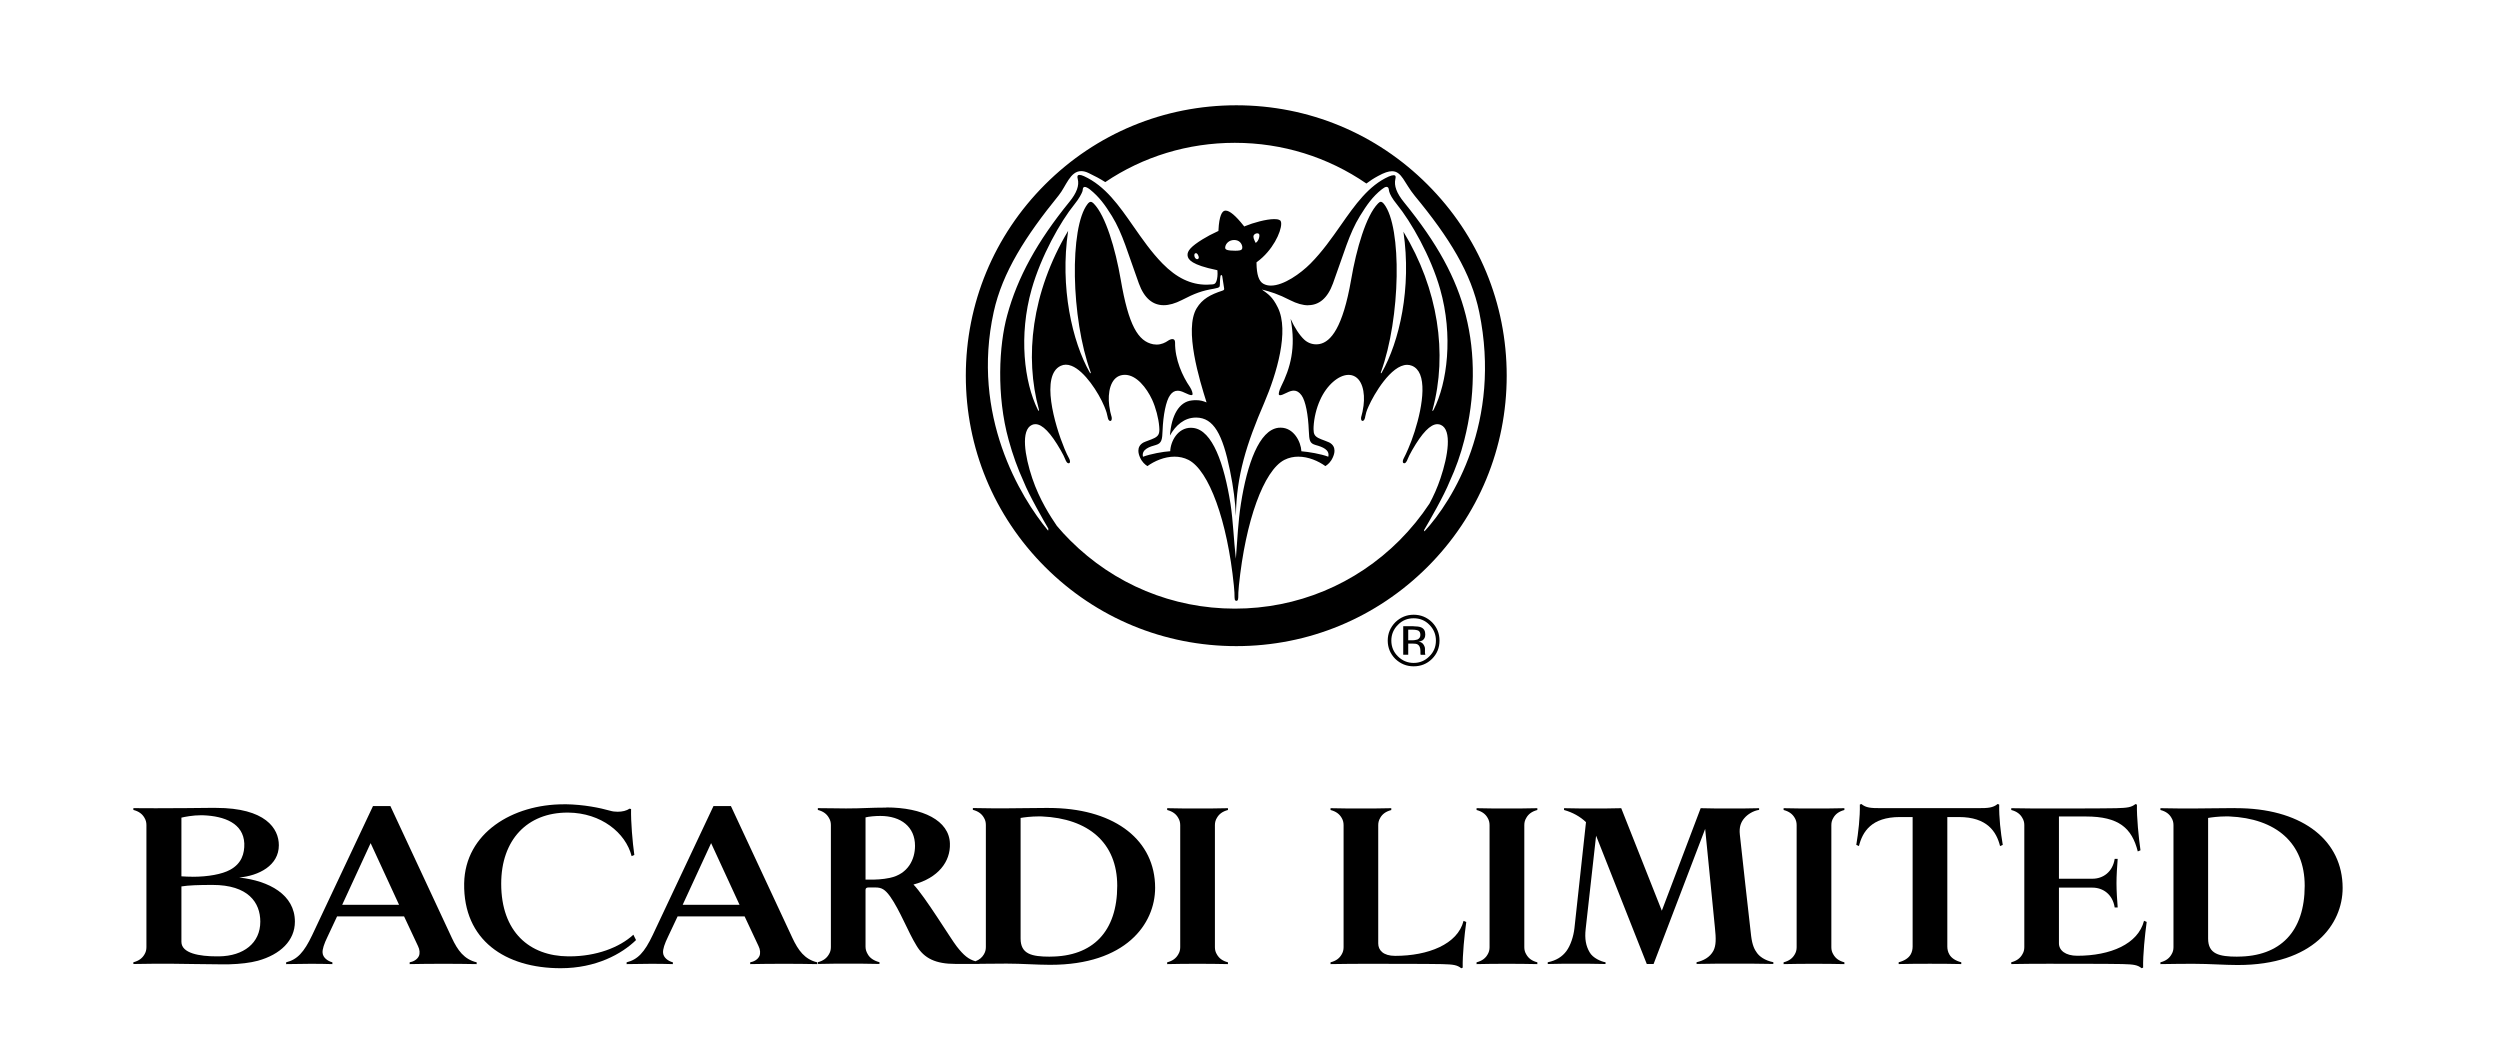 <?xml version="1.0" encoding="UTF-8"?> <svg xmlns="http://www.w3.org/2000/svg" width="1772" height="745" viewBox="0 0 1772 745" fill="none"> <path d="M998.15 453.827V446.315H1001.2C1003.07 446.315 1004.53 446.598 1005.38 447.024C1006.33 447.661 1006.76 448.547 1006.76 450.071C1006.76 451.594 1006.05 452.622 1004.7 453.295C1003.85 453.437 1002.76 453.827 1001.34 453.827H998.114H998.15ZM1001.83 443.87H994.606V464.067H998.15V456.165H1001.02C1002.72 456.165 1004.1 456.307 1004.85 456.803C1006.09 457.512 1006.8 459.106 1006.8 461.445V463.039L1006.83 463.713L1006.87 463.854L1007.01 464.102H1010.23V463.854C1010.16 463.748 1010.09 463.358 1010.02 462.827V461.339V459.78C1010.02 458.823 1009.63 457.795 1008.85 456.661C1008.14 455.669 1007.01 454.925 1005.41 454.783C1006.62 454.677 1007.61 454.217 1008.28 453.898C1009.63 452.906 1010.23 451.63 1010.23 449.681C1010.23 447.13 1009.28 445.5 1007.15 444.614C1005.98 444.154 1004.1 443.906 1001.83 443.906V443.87Z" fill="black"></path> <path d="M757.417 328.394L757.949 328.252C758.728 327.791 758.48 326.232 757.807 324.992C756.638 322.795 755.858 321.272 754.547 318.118C747.319 300.685 737.504 265.961 751.854 259.299C752.988 258.768 754.193 258.484 755.468 258.484C756.744 258.484 758.055 258.732 759.472 259.299C768.72 262.878 778.642 278.256 782.716 288C784.346 291.898 784.736 293.669 785.091 295.512L785.268 296.291C785.445 297.177 785.905 297.921 786.437 298.24L786.898 298.382L787.287 298.311C788.102 298.028 788.209 296.398 787.819 295.122L787.748 294.945C787.146 292.748 786.756 291.437 786.224 287.575C784.984 278.256 787.075 267.98 794.516 266.031C795.472 265.783 796.394 265.677 797.315 265.677C805.465 265.677 812.657 274.783 816.626 283.287C819.213 288.957 821.197 296.468 821.657 302.421C821.728 303.165 821.764 303.839 821.764 304.405C821.764 307.665 820.878 309.083 818.362 310.429C817.122 311.102 815.492 311.669 813.898 312.272C812.622 312.768 811.382 313.193 810.602 313.583C807.803 315.106 806.882 317.232 806.882 319.465C806.882 321.094 807.378 322.724 808.016 324.177C809.504 327.543 811.559 329.28 813.295 330.378C818.291 326.764 825.342 323.681 832.5 323.681C835.831 323.681 839.197 324.354 842.35 325.949C856.949 333.39 869.953 369.177 874.559 414.992C874.984 419.067 875.055 421.264 875.055 423.425C875.055 424.488 875.232 425.232 875.587 425.587C875.799 425.764 876.047 425.87 876.366 425.87C876.685 425.87 876.898 425.799 877.11 425.587C877.465 425.197 877.677 424.453 877.677 423.425C877.677 421.264 877.713 419.067 878.138 414.992C882.815 369.177 895.783 333.39 910.417 325.949C913.571 324.354 916.937 323.681 920.232 323.681C927.39 323.681 934.441 326.764 939.437 330.378C941.209 329.244 943.228 327.543 944.716 324.177C945.39 322.689 945.886 321.094 945.886 319.465C945.886 317.232 944.965 315.106 942.13 313.583C941.35 313.193 940.146 312.768 938.87 312.272C937.311 311.669 935.575 311.102 934.405 310.429C931.854 309.047 931.039 307.63 931.039 304.157C931.039 303.661 931.075 303.059 931.075 302.421C931.429 296.114 933.024 289.417 935.646 283.606C940.323 273.012 948.827 265.713 955.842 265.713C956.657 265.713 957.437 265.819 958.216 265.996C965.657 267.945 967.677 278.22 966.472 287.539C965.941 291.366 965.587 292.677 964.984 294.909L964.913 295.087C964.559 296.362 964.594 297.957 965.48 298.276L965.835 298.346L966.295 298.205C966.827 297.886 967.287 297.142 967.5 296.256L967.677 295.228C968.067 293.457 968.386 291.579 970.087 287.965C973.701 279.744 985.961 258.591 997.405 258.591C998.539 258.591 999.709 258.803 1000.81 259.264C1003.39 260.327 1005.34 262.382 1006.58 265.429C1011.65 277.972 1004.14 304.405 998.15 318.083C996.768 321.272 996.059 322.795 994.925 324.957C994.252 326.197 994.004 327.756 994.783 328.217L995.315 328.358L995.634 328.323C996.236 328.146 996.768 327.543 997.193 326.693L997.653 325.63C998.398 323.929 999.213 321.98 1000.91 319.11C1008 306.744 1013.88 300.65 1018.84 300.65C1019.66 300.65 1020.51 300.827 1021.29 301.181C1029.3 304.76 1026.39 323.043 1021.04 338.953C1018.81 345.65 1016.04 351.709 1013.24 356.917C1007.11 366.201 999.992 374.953 991.949 383.031C960.803 414.177 919.346 431.398 875.268 431.398C831.154 431.398 789.732 414.177 758.551 383.031C755.256 379.772 752.138 376.335 749.126 372.791C744.626 366.13 736.831 354.331 731.657 338.953C726.307 323.043 723.437 304.76 731.445 301.181C732.224 300.827 733.039 300.65 733.89 300.65C738.815 300.65 744.732 306.744 751.819 319.11C753.52 322.016 754.37 323.929 755.079 325.63L755.539 326.693C755.929 327.543 756.496 328.146 757.098 328.323L757.417 328.358V328.394ZM848.622 183.72C847.984 183.72 847.205 183.224 846.815 182.268C846.354 181.098 846.496 180 847.028 179.646L847.665 179.433C848.161 179.433 848.693 179.823 849.189 180.78C849.898 182.232 849.898 183.154 849.083 183.579L848.657 183.685L848.622 183.72ZM875.197 177.697C873.283 177.697 871.193 177.555 869.953 177.201C868.429 176.74 868.181 176.031 868.535 174.614C869.031 172.488 871.228 170.114 874.772 170.114C878.528 170.114 880.157 172.665 880.512 174.791C880.795 176.492 880.051 177.236 878.811 177.449C878.031 177.626 876.65 177.732 875.161 177.732L875.197 177.697ZM890.008 172.169C888.803 169.689 888.059 168.094 888.626 166.819C889.016 165.968 890.22 165.366 891.177 165.366C891.709 165.366 892.169 165.543 892.417 165.898C893.161 166.89 892.205 171 890.008 172.169ZM927.213 216.319C934.902 216.319 940.961 211.429 944.787 200.941C952.583 179.681 956.232 165.614 963.921 153.142C968.882 145.098 972.815 139.465 979.37 134.22C980.646 133.228 981.815 132.449 982.772 132.449L983.516 132.626C984.437 133.122 984.295 134.256 984.65 135.709C985.146 137.693 986.882 140.882 990.071 144.78C1000.1 157.11 1014.17 181.63 1020.79 204.98C1030.11 237.827 1025.86 271.346 1016.22 290.303C1015.9 290.976 1015.58 291.331 1015.41 291.331C1015.23 291.331 1015.23 290.976 1015.44 290.268C1026.18 250.795 1019.41 204.803 994.748 164.232C1000.63 204.13 991.878 242.185 979.405 264.047C979.193 264.437 978.98 264.579 978.874 264.579C978.697 264.579 978.626 264.295 978.803 263.764C992.799 225.461 993.791 160.831 981 144.638C980.114 143.575 979.405 143.043 978.732 143.043C978.094 143.043 977.492 143.433 976.748 144.213C968.279 152.787 961.405 176.421 957.685 198.213C951.768 232.299 943.299 242.291 935.291 243.85C934.476 243.992 933.697 244.063 932.882 244.063C929.799 244.063 926.823 242.929 924.449 240.732C921.224 237.756 917.504 232.157 914.776 225.992C918.709 246.579 914.563 260.929 907.972 274.11C906.661 276.803 906.024 279.425 906.626 279.921C906.803 280.063 907.051 280.134 907.335 280.134C908.185 280.134 909.709 279.567 912.153 278.327C914.031 277.37 915.626 276.874 917.079 276.874C919.134 276.874 920.87 277.937 922.535 280.205C925.441 284.209 927.248 294.165 927.673 305.15C927.992 312.484 928.311 314.22 932.598 315.461C937.417 316.772 942.661 318.791 941.492 323.717C936.213 321.697 927.638 320.315 922.429 319.854C922.11 313.122 917.008 303.13 907.724 303.13C907.228 303.13 906.697 303.165 906.165 303.201C892.488 304.795 883.984 328.854 879.555 357.094C877.571 369.744 877.075 382.075 875.976 396C874.417 382.429 874.098 369.78 872.185 357.13C867.685 328.89 859.429 304.866 845.716 303.307C845.15 303.236 844.618 303.201 844.087 303.201C834.839 303.201 829.736 312.661 829.453 319.819C824.457 320.102 815.421 321.768 810.142 323.752C808.902 318.437 815.067 316.559 819.319 315.39C823.606 314.185 823.783 311.138 824.031 305.185C824.457 294.236 826.441 284.031 829.382 280.063C830.835 278.043 832.5 276.945 834.697 276.945C836.079 276.945 837.638 277.37 839.516 278.291C842.031 279.496 843.52 280.063 844.405 280.063C844.724 280.063 844.937 279.992 845.114 279.85C845.716 279.39 844.831 276.413 843.449 274.358C838.134 266.669 832.748 254.764 832.89 242.787C832.925 240.98 832.075 240.343 831.012 240.343C829.984 240.343 828.744 240.909 827.894 241.512C825.945 242.858 823.181 244.24 819.815 244.24C819.035 244.24 818.22 244.169 817.405 244.028C806.669 241.937 799.937 230.669 794.374 198.177C790.618 176.386 783.673 152.858 775.24 144.283C774.461 143.504 773.787 143.079 773.114 143.079C772.405 143.079 771.661 143.575 770.846 144.638C758.02 161.079 759.012 225.461 773.043 263.764C773.22 264.26 773.15 264.579 772.972 264.579C772.831 264.579 772.654 264.402 772.441 264.047C759.968 242.15 751.181 203.563 757.098 163.63C730.913 207.638 726.236 253.205 736.335 290.126C736.547 290.87 736.512 291.224 736.335 291.224C736.157 291.224 735.874 290.87 735.52 290.232C725.988 270.992 721.913 237.827 731.232 204.98C737.858 181.63 751.606 157.075 761.634 144.744C764.823 140.811 766.63 137.268 767.161 135.815C767.693 134.398 767.232 133.441 768.118 132.697L768.862 132.484C769.854 132.484 771.307 133.335 772.547 134.291C779.102 139.571 783.142 145.063 788.138 153.142C795.791 165.614 799.476 179.681 807.236 200.941C811.063 211.465 817.122 216.319 824.846 216.319C828.709 216.319 832.961 215.079 837.567 212.74C847.098 207.815 851.953 206.079 860.457 204.626C862.618 204.236 864 203.882 864.39 203.209C864.709 202.713 864.602 201.579 864.744 198.921C864.85 197.575 864.886 196.654 865.063 195.697C865.134 195.165 865.417 194.953 865.701 194.953C865.984 194.953 866.232 195.201 866.303 195.626C866.728 198.248 867.083 200.905 867.579 203.882C867.827 205.228 867.756 205.547 866.48 206.008C857.87 208.807 852.165 211.925 848.197 218.48C839.126 233.504 850.323 269.752 855.213 285.236C852.839 284.244 850.677 283.642 847.772 283.642C846.85 283.642 845.894 283.677 844.831 283.819C835.689 284.74 830.303 294.484 829.24 308.728C833.244 301.465 839.48 295.972 847.701 295.972H847.949C860.244 296.114 866.587 307.807 871.795 333.425C874.311 345.756 875.516 355.535 876.012 365.705C876.331 337.217 883.594 314.468 896.102 285.484C904.925 264.862 913.925 234.638 905.74 218.02C901.842 210.047 898.689 208.382 894.437 205.228C900.39 206.717 906.094 208.453 914.528 212.811C919.134 215.15 923.421 216.39 927.248 216.39L927.213 216.319ZM783.354 129.118C810.283 110.941 842.031 101.232 875.232 101.232C909.035 101.232 941.244 111.331 968.492 130.075C970.902 128.232 973.594 126.461 976.819 124.724C981.071 122.386 984.153 121.358 986.634 121.358C993.685 121.358 995.315 129.72 1002.83 138.862C1027.28 168.449 1042.8 193.535 1048.5 221.28C1064.41 298.772 1029.9 354.791 1009.63 376.654L1009.35 375.768C1012.89 369.744 1023.56 351.319 1027.56 341.185C1031.81 332.008 1035.32 322.157 1037.91 311.846C1045.59 281.587 1045.95 251.008 1038.93 223.441C1032.24 197.008 1018.74 172.346 995.244 143.468C989.929 136.949 987.945 131.669 989.043 126.85C989.362 125.61 989.256 124.76 988.831 124.441C988.653 124.264 988.299 124.193 987.839 124.193C987.059 124.193 985.925 124.441 984.366 125.114C970.122 131.492 960.52 145.098 950.421 159.555C943.937 168.803 937.276 178.335 928.842 186.839C921.862 193.854 909.886 202.429 900.815 202.429C898.866 202.429 897.094 202.039 895.5 201.154C892.276 199.382 890.716 194.705 890.61 186.413V185.953L890.965 185.669C902.055 177.591 908.114 164.48 908.114 158.634C908.114 157.925 908.043 157.323 907.795 156.827C907.689 156.402 907.264 156.083 906.661 155.835C905.811 155.445 904.606 155.303 903.189 155.303C897.52 155.303 888.236 157.89 882.531 160.264L881.929 160.547L881.504 160.016C875.87 152.894 871.583 149.28 868.748 149.28L867.968 149.386C866.303 149.846 864.142 152.646 863.646 163.169L863.61 163.736L863.079 163.949C859.004 165.827 855.567 167.634 852.307 169.654C844.335 174.614 841.358 177.839 841.748 181.134C842.067 184.004 844.689 187.76 862.193 191.374L862.866 191.551L862.937 192.224C863.15 194.811 862.866 197.433 862.228 199.24C861.591 200.905 860.988 201.437 859.323 201.579C857.941 201.72 856.594 201.791 855.283 201.791C844.016 201.791 833.988 196.972 823.996 186.803C816.024 178.654 809.61 169.37 803.374 160.441C793.134 145.736 783.496 131.846 768.331 124.866C767.091 124.299 765.957 123.98 765.142 123.98C764.681 123.98 764.327 124.087 764.079 124.264C763.618 124.654 763.547 125.539 763.902 126.815C765.106 131.457 763.157 136.736 758.055 143.008C735.201 171.071 721.169 196.654 713.905 223.476C708.059 244.701 706.181 280.276 714.933 311.846C717.839 322.441 721.382 332.22 725.528 341.256C729.496 351.248 739.772 369 743.102 374.776L742.925 376.157C723.083 352.205 688.217 294.591 704.339 221.102C710.504 193.039 726.945 167.35 750.437 138.437C755.61 132.059 758.445 121.287 766.346 121.287C767.87 121.287 769.606 121.677 771.591 122.634C775.878 124.654 779.811 126.78 783.496 129.118H783.354ZM876.295 74.622C825.059 74.622 776.941 94.571 740.728 130.783C704.516 166.996 684.567 215.114 684.567 266.28C684.567 317.48 704.516 365.598 740.728 401.846C776.941 438.024 825.059 457.972 876.295 457.972C927.461 457.972 975.579 437.988 1011.79 401.846C1048.04 365.634 1067.95 317.48 1067.95 266.28C1067.95 215.079 1048.04 166.996 1011.79 130.783C975.579 94.571 927.461 74.622 876.295 74.622Z" fill="black"></path> <path d="M1002.01 469.878C997.654 469.878 993.898 468.283 990.815 465.201C987.768 462.224 986.173 458.468 986.173 454.039C986.173 449.646 987.803 445.89 990.886 442.843C993.968 439.689 997.654 438.236 1002.01 438.236C1006.33 438.236 1010.09 439.689 1013.14 442.843C1016.22 445.925 1017.78 449.681 1017.78 454.039C1017.78 458.468 1016.22 462.224 1013.14 465.201C1010.13 468.283 1006.33 469.878 1002.01 469.878ZM1002.01 435.72C997.016 435.72 992.657 437.528 989.008 441.035C985.5 444.614 983.622 448.972 983.622 454.039C983.622 459.177 985.5 463.5 988.972 467.008C992.657 470.516 996.945 472.287 1002.01 472.287C1007.08 472.287 1011.44 470.551 1015.02 467.008C1018.52 463.5 1020.33 459.177 1020.33 454.039C1020.33 448.972 1018.52 444.614 1015.02 441.035C1011.44 437.528 1007.04 435.72 1002.01 435.72Z" fill="black"></path> <path d="M153.567 677.87C141.591 677.87 128.587 675.779 128.587 667.559V628.299C133.618 627.484 140.776 627.236 150.661 627.236C175.854 627.236 184.5 639.638 184.5 653.279C184.5 668.409 172.736 677.622 155.303 677.87C154.736 677.87 154.169 677.87 153.602 677.87H153.567ZM136.417 621.425C133.866 621.425 131.244 621.319 128.587 621.142V579.543C130.925 578.976 136.63 577.842 142.618 577.842C143.114 577.842 143.646 577.842 144.177 577.878C159.095 578.48 172.524 583.547 173.161 597.827C173.374 604.984 171.283 612.106 163.063 616.535C157.429 619.618 147.614 621.461 136.453 621.461L136.417 621.425ZM153.142 572.598C152.646 572.598 152.185 572.598 151.689 572.598C139.606 572.74 124.122 572.882 110.303 572.882C104.634 572.882 99.284 572.846 94.535 572.811V574.087C98.539 575.114 100.843 577.028 102.331 579.543C103.358 581.209 103.783 582.909 103.783 584.787V671.35C103.783 673.264 103.358 674.965 102.331 676.594C100.843 679.11 98.539 681.024 94.535 682.051V683.291C105.449 683.079 112.181 683.079 120.366 683.079C126.283 683.079 147.508 683.539 158.032 683.539C159.839 683.539 161.327 683.504 162.39 683.504C170.362 683.291 177.307 682.441 182.764 680.988C198.709 676.559 209.02 666.709 209.02 653.279C209.02 634.146 190.736 624.295 169.512 621.992C183.366 620.716 197.646 613.559 197.646 599.102C197.646 587.268 188.221 572.634 153.106 572.634L153.142 572.598Z" fill="black"></path> <path d="M242.539 641.339L262.701 597.614L282.862 641.339H242.539ZM276.768 571.358H264.366L221.315 662.74C215.433 675.142 210.614 680.173 202.819 682.087V683.362C206.61 683.362 215.22 683.15 219.402 683.15C224.043 683.15 230.315 683.15 235.594 683.362V682.087C232.228 681.236 228.862 678.72 228.65 675.354C228.437 672.839 229.677 669.047 232.228 663.803L238.925 649.524H286.406L296.256 670.535C297.532 673.051 297.744 675.78 296.894 677.657C295.618 680.386 292.677 681.661 290.374 682.087V683.362C298.772 683.15 307.594 683.15 314.752 683.15C319.783 683.15 329.669 683.15 337.854 683.362V682.087C329.032 679.996 324.39 673.689 320.209 664.654L276.732 571.394L276.768 571.358Z" fill="black"></path> <path d="M399.543 570.083C363.614 570.083 329.634 590.209 328.996 626.173C328.358 666.496 358.193 686.268 397.453 686.268C422.469 686.268 440.717 676.169 450.815 666.319L448.937 662.528C439.016 671.634 422.575 677.87 403.618 677.87C403.335 677.87 403.051 677.87 402.732 677.87C375.413 677.657 355.252 660.65 355.252 626.386C355.252 595.276 373.713 575.965 402.236 575.965H402.732C426.047 576.177 443.48 590.244 447.697 606.827L449.61 605.976C448.335 596.941 447.095 582.449 447.307 573.413L446.067 573.201C444.189 574.654 441 575.362 437.811 575.362C435.969 575.362 434.161 575.15 432.638 574.689C425.091 572.563 413.929 570.26 400.713 570.047C400.323 570.047 399.969 570.047 399.614 570.047L399.543 570.083Z" fill="black"></path> <path d="M483.874 641.339L504.035 597.614L524.197 641.339H483.874ZM518.102 571.358H505.701L462.65 662.74C456.768 675.142 451.949 680.173 444.154 682.087V683.362C447.945 683.362 456.555 683.15 460.736 683.15C465.378 683.15 471.65 683.15 476.929 683.362V682.087C473.563 681.236 470.197 678.72 469.984 675.354C469.772 672.839 471.012 669.047 473.563 663.803L480.295 649.524H527.776L537.626 670.535C538.902 673.051 539.114 675.78 538.264 677.657C536.988 680.386 534.047 681.661 531.744 682.087V683.362C540.142 683.15 548.965 683.15 556.122 683.15C561.154 683.15 571.039 683.15 579.224 683.362V682.087C570.402 679.996 565.795 673.689 561.579 664.654L518.102 571.394V571.358Z" fill="black"></path> <path d="M744.201 678.083C731.161 678.083 723.402 676.205 723.402 665.256V579.756C725.669 579.366 730.63 578.657 736.512 578.657C737.185 578.657 737.858 578.657 738.532 578.693C771.52 580.146 791.894 597.402 791.894 627.839C791.894 660.189 774.673 678.047 744.201 678.047V678.083ZM616.713 623.48C615.543 623.48 614.48 623.48 613.488 623.48V579.366C616.004 578.728 620.433 578.339 623.976 578.339C638.681 578.339 648.567 586.098 648.567 599.528C648.567 608.988 643.748 619.476 630.709 622.24C625.358 623.374 620.61 623.48 616.713 623.48ZM628.193 572.421C616.854 572.421 611.787 573.024 599.634 573.024C592.689 573.024 588.295 572.811 579.685 572.811V574.087C583.689 575.114 585.992 577.028 587.445 579.543C588.508 581.244 588.933 582.909 588.933 584.787V671.315C588.933 673.193 588.508 674.894 587.445 676.559C585.957 679.075 583.654 680.988 579.685 682.016V683.256C588.295 683.043 593.965 683.043 601.122 683.043C608.28 683.043 614.764 683.043 623.374 683.256V682.016C619.37 680.953 616.642 679.075 615.189 676.559C614.126 674.858 613.488 673.016 613.488 671.102V630.744C613.488 629.504 614.339 629.043 615.579 629.043H620.61C625.004 629.043 627.343 630.531 630.886 635.35C638.008 645.449 643.5 660.331 649.595 670.217C655.051 679.465 663.449 683.22 677.091 683.22H689.528V683.256L690.52 683.22H694.311V683.15C702.248 683.043 709.618 683.008 713.48 683.008C724.394 683.008 734.882 683.858 743.953 683.858H744.555C797.882 683.858 818.752 654.98 818.752 629.256C818.752 595.878 791.008 574.016 747.319 572.74C746.008 572.705 744.201 572.669 742.146 572.669C733.429 572.669 719.504 572.953 712.028 572.953C707.421 572.953 699.236 572.953 689.563 572.74V574.016C693.532 575.043 695.87 576.957 697.323 579.472C698.386 581.173 698.776 582.839 698.776 584.752V671.28C698.776 673.193 698.35 674.858 697.323 676.524C696.118 678.614 694.24 680.244 691.406 681.342C686.551 679.996 683.079 677.197 678.154 670.854C674.15 665.823 655.476 635.138 647.469 626.953C664.902 622.346 673.76 610.795 673.299 597.933C672.874 581.563 653.988 572.315 628.158 572.315L628.193 572.421Z" fill="black"></path> <path d="M870.378 572.846C861.768 573.059 855.886 573.059 848.728 573.059C841.571 573.059 835.902 573.059 827.291 572.846V574.122C831.295 575.185 833.598 577.063 835.051 579.579C836.079 581.244 836.539 582.945 836.539 584.858V671.386C836.539 673.299 836.114 674.965 835.051 676.63C833.563 679.181 831.26 681.059 827.291 682.087V683.362C835.902 683.15 841.571 683.15 848.728 683.15C855.886 683.15 861.732 683.15 870.378 683.362V682.087C866.374 681.059 864.071 679.146 862.618 676.63C861.555 674.965 861.13 673.264 861.13 671.386V584.858C861.13 582.945 861.555 581.28 862.618 579.579C864.071 577.063 866.409 575.185 870.378 574.122V572.846Z" fill="black"></path> <path d="M986.173 572.846C977.563 573.059 971.858 573.059 964.736 573.059C957.579 573.059 951.732 573.059 943.087 572.846V574.122C947.091 575.185 949.394 577.063 950.882 579.579C951.909 581.244 952.335 582.945 952.335 584.858V671.386C952.335 673.299 951.909 674.965 950.882 676.63C949.394 679.181 947.091 681.059 943.087 682.087V683.362C951.094 683.15 964.949 683.15 969.555 683.15C974.161 683.15 1013.67 683.15 1022.07 683.362C1030.25 683.575 1032.77 683.965 1035.74 686.303L1036.77 685.878C1036.56 676.842 1038.01 662.563 1039.29 653.528L1037.37 652.713C1033.19 669.331 1012.18 677.516 988.866 677.516C980.433 677.516 976.89 673.512 976.89 668.693V584.894C976.89 582.98 977.315 581.315 978.343 579.614C979.795 577.098 982.134 575.22 986.138 574.157V572.882L986.173 572.846Z" fill="black"></path> <path d="M1089.67 572.846C1081.06 573.059 1075.18 573.059 1068.02 573.059C1060.87 573.059 1055.2 573.059 1046.59 572.846V574.122C1050.59 575.185 1052.89 577.063 1054.35 579.579C1055.37 581.244 1055.8 582.945 1055.8 584.858V671.386C1055.8 673.299 1055.37 674.965 1054.35 676.63C1052.86 679.181 1050.56 681.059 1046.59 682.087V683.362C1055.2 683.15 1060.87 683.15 1068.02 683.15C1075.18 683.15 1081.03 683.15 1089.67 683.362V682.087C1085.67 681.059 1083.37 679.146 1081.91 676.63C1080.85 674.965 1080.43 673.264 1080.43 671.386V584.858C1080.43 582.945 1080.85 581.28 1081.91 579.579C1083.37 577.063 1085.7 575.185 1089.67 574.122V572.846Z" fill="black"></path> <path d="M1246.82 572.846C1242.6 573.059 1230.45 573.059 1224.78 573.059C1219.11 573.059 1212.59 573.059 1205.43 572.846L1177.9 645.52L1149.13 572.846C1140.73 573.059 1135.88 573.059 1128.76 573.059C1123.72 573.059 1116.78 573.059 1108.59 572.846V574.122C1114.69 575.823 1119.93 578.728 1124.15 582.732L1115.96 657.921C1115.33 663.591 1113.24 670.11 1110.3 674.079C1107.35 678.083 1103.14 680.811 1097.04 682.051V683.291C1104.2 683.079 1111.11 683.079 1117.2 683.079C1121 683.079 1130.67 683.079 1138 683.291V682.051C1135.06 681.626 1128.97 679.11 1126.67 674.894C1124.15 670.5 1123.09 665.646 1123.94 658.311L1131.31 592.335L1167.24 683.291H1172.06L1208.62 587.516L1215.53 657.461C1216.38 665.433 1216.38 670.075 1214.5 673.831C1211.99 678.65 1207.17 680.988 1202.53 682.016V683.256C1209.69 683.043 1221.87 683.043 1229 683.043C1237.18 683.043 1249.58 683.043 1256.95 683.256V682.016C1250.65 680.74 1247.07 677.799 1245.4 675.496C1243.7 673.193 1242.04 670.252 1241.19 663.307C1240.33 656.362 1233.81 597.366 1233.21 591.661C1232.57 585.992 1234.06 582.661 1236.37 579.933C1238.67 577.205 1242.67 574.654 1246.85 574.051V572.776L1246.82 572.846Z" fill="black"></path> <path d="M1307.3 572.846C1298.69 573.059 1292.81 573.059 1285.65 573.059C1278.5 573.059 1272.86 573.059 1264.22 572.846V574.122C1268.22 575.185 1270.52 577.063 1272.01 579.579C1273.04 581.244 1273.46 582.945 1273.46 584.858V671.386C1273.46 673.299 1273.04 674.965 1272.01 676.63C1270.52 679.181 1268.22 681.059 1264.22 682.087V683.362C1272.83 683.15 1278.5 683.15 1285.65 683.15C1292.78 683.15 1298.69 683.15 1307.3 683.362V682.087C1303.3 681.059 1301 679.146 1299.54 676.63C1298.48 674.965 1298.06 673.264 1298.06 671.386V584.858C1298.06 582.945 1298.48 581.28 1299.54 579.579C1301 577.063 1303.33 575.185 1307.3 574.122V572.846Z" fill="black"></path> <path d="M1415.94 569.87C1412.57 572.634 1409 572.811 1402.26 572.811H1332.74C1326.01 572.811 1322.65 572.598 1319.32 569.87L1318.25 570.295C1318.46 579.331 1317.19 590.067 1315.74 598.854L1317.61 599.705C1320.13 589.606 1326.44 579.118 1346.63 579.118H1355.67V670.925C1355.67 672.803 1355.24 674.894 1354.22 676.594C1352.73 679.146 1349.79 681.024 1345.78 682.051V683.327C1354.39 683.114 1360.7 683.114 1367.86 683.114C1375.02 683.114 1381.54 683.114 1390.15 683.327V682.051C1386.14 681.024 1383.2 679.11 1381.75 676.594C1380.72 674.929 1380.26 672.803 1380.26 670.925V579.118H1388.44C1408.61 579.118 1415.13 589.606 1417.64 599.705L1419.56 598.854C1418.07 590.031 1416.83 579.331 1417.04 570.295L1416.01 569.87H1415.94Z" fill="black"></path> <path d="M1513.63 569.906C1510.69 572.209 1508.17 572.634 1499.95 572.846C1491.56 573.059 1456.69 573.059 1452.05 573.059C1447.44 573.059 1433.59 573.059 1425.58 572.846V574.122C1429.55 575.15 1431.89 577.063 1433.34 579.579C1434.4 581.244 1434.83 582.945 1434.83 584.823V671.35C1434.83 673.264 1434.4 674.929 1433.34 676.594C1431.89 679.11 1429.55 681.024 1425.58 682.051V683.327C1433.55 683.114 1447.44 683.114 1452.05 683.114C1456.65 683.114 1495.95 683.114 1504.35 683.327C1512.53 683.539 1515.08 683.965 1517.99 686.268L1519.05 685.843C1518.84 676.807 1520.33 662.528 1521.57 653.492L1519.69 652.642C1515.47 669.224 1495.74 677.445 1472.42 677.445C1463.99 677.445 1459.38 673.654 1459.38 668.622V629.15H1483.12C1490.49 629.15 1497.4 633.756 1498.89 643.217H1501.02C1500.59 637.76 1500.17 631.453 1500.17 625.996C1500.17 620.539 1500.59 614.268 1501.02 608.776H1498.89C1497.4 618.236 1490.49 622.843 1483.12 622.843H1459.38V578.728H1478.52C1501.83 578.728 1511.08 586.949 1515.26 603.496L1517.17 602.681C1515.9 593.646 1514.44 579.366 1514.66 570.331L1513.63 569.906Z" fill="black"></path> <path d="M1585.91 678.083C1572.87 678.083 1565.11 676.205 1565.11 665.256V579.756C1567.38 579.366 1572.34 578.657 1578.19 578.657C1578.86 578.657 1579.54 578.657 1580.21 578.693C1613.2 580.146 1633.57 597.402 1633.57 627.839C1633.57 660.189 1616.35 678.047 1585.88 678.047L1585.91 678.083ZM1583.86 572.776C1575.14 572.776 1561.22 573.059 1553.78 573.059C1549.13 573.059 1540.95 573.059 1531.31 572.846V574.122C1535.28 575.15 1537.62 577.063 1539.07 579.579C1540.13 581.28 1540.56 582.945 1540.56 584.858V671.386C1540.56 673.299 1540.13 674.965 1539.07 676.63C1537.62 679.146 1535.28 681.059 1531.31 682.087V683.362C1540.98 683.15 1550.66 683.15 1555.26 683.15C1566.18 683.15 1576.7 684 1585.7 684H1586.27C1639.59 684 1660.46 655.122 1660.46 629.398C1660.46 596.02 1632.72 574.157 1589.07 572.882C1587.72 572.846 1585.95 572.811 1583.86 572.811V572.776Z" fill="black"></path> </svg> 